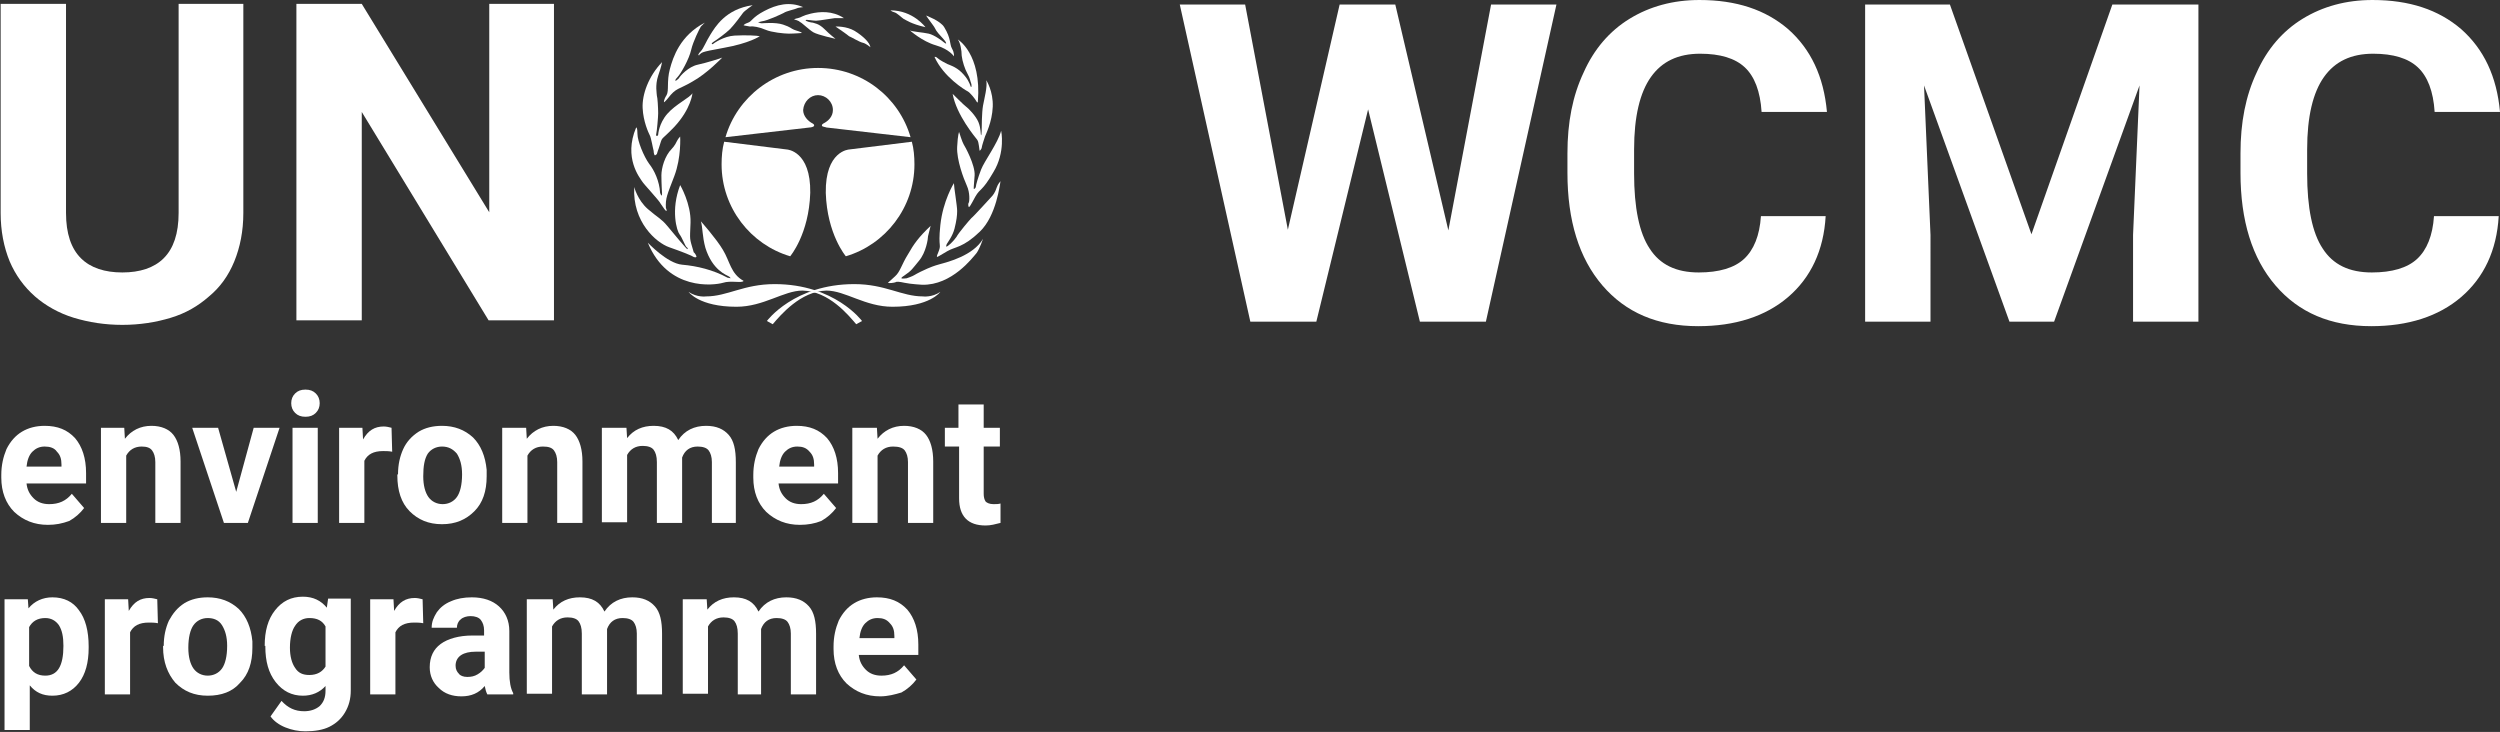<?xml version="1.0" encoding="utf-8"?>
<!-- Generator: Adobe Illustrator 22.1.0, SVG Export Plug-In . SVG Version: 6.00 Build 0)  -->
<svg version="1.1" id="Layer_1" xmlns="http://www.w3.org/2000/svg" xmlns:xlink="http://www.w3.org/1999/xlink" x="0px" y="0px"
	 viewBox="0 0 386.3 113.1" style="enable-background:new 0 0 386.3 113.1;" xml:space="preserve">
<rect x="0" y="0" width="386.3" height="113.1" fill="#333333" stroke="none"/>
<style type="text/css">
	.st0{fill:#FFFFFF;}
</style>
<path class="st0" d="M376.1,33.4c-0.2,3-1.1,5.2-2.6,6.6c-1.5,1.4-3.9,2.1-7,2.1c-3.5,0-6-1.2-7.6-3.7c-1.6-2.4-2.4-6.3-2.4-11.6
	v-3.7c0-5.1,0.9-8.8,2.6-11.2c1.7-2.4,4.2-3.6,7.6-3.6c3.1,0,5.4,0.7,6.9,2.1c1.5,1.4,2.4,3.7,2.6,6.9h10.1c-0.5-5.5-2.5-9.7-6-12.8
	c-3.5-3-8-4.5-13.7-4.5c-4.1,0-7.7,1-10.8,2.9c-3.1,1.9-5.5,4.7-7.1,8.3c-1.7,3.6-2.5,7.7-2.5,12.5v3c0,7.4,1.8,13.2,5.4,17.4
	c3.6,4.2,8.5,6.3,14.8,6.3c5.7,0,10.4-1.5,13.9-4.5c3.5-3,5.5-7.2,5.8-12.5H376.1z M288.2,0.7v49h10.1V36.3l-1-23.1l13.2,36.5h6.9
	l13.2-36.5l-1,23.1v13.4h10.1v-49h-13.3l-12.5,35.5L301.3,0.7H288.2z M272.1,33.4c-0.2,3-1.1,5.2-2.6,6.6c-1.5,1.4-3.9,2.1-7,2.1
	c-3.5,0-6-1.2-7.6-3.7c-1.6-2.4-2.4-6.3-2.4-11.6v-3.7c0-5.1,0.9-8.8,2.6-11.2c1.7-2.4,4.2-3.6,7.6-3.6c3.1,0,5.4,0.7,6.9,2.1
	c1.5,1.4,2.4,3.7,2.6,6.9h10.1c-0.5-5.5-2.5-9.7-6-12.8c-3.5-3-8-4.5-13.7-4.5c-4.1,0-7.7,1-10.8,2.9c-3.1,1.9-5.5,4.7-7.1,8.3
	c-1.7,3.6-2.5,7.7-2.5,12.5v3c0,7.4,1.8,13.2,5.4,17.4s8.5,6.3,14.8,6.3c5.7,0,10.4-1.5,13.9-4.5c3.5-3,5.5-7.2,5.8-12.5H272.1z
	 M215.6,0.7H207L199,35.5l-6.6-34.8h-10.1l10.9,49h10.2l8-32.8l8,32.8h10.2l10.9-49h-10.1l-6.6,34.9L215.6,0.7z"/>
<g>
	<g>
		<g>
			<g>
				<g>
					<g>
						<path class="st0" d="M122.1,39.6c-6.1-1.8-10.6-7.5-10.6-14.2c0-1.2,0.1-2.4,0.4-3.5l9.7,1.2c0,0,3.7,0.2,3.6,6.7
							C125,36.2,122.1,39.6,122.1,39.6z"/>
						<path class="st0" d="M130.7,39.6c6.1-1.8,10.6-7.5,10.6-14.2c0-1.2-0.1-2.4-0.4-3.5l-9.7,1.2c0,0-3.7,0.2-3.6,6.7
							C127.8,36.2,130.7,39.6,130.7,39.6z"/>
						<path class="st0" d="M126.4,14.7c1.2,0,2.3,1,2.3,2.3c0,1-0.7,1.7-1.5,2.1c-0.1,0.1-0.2,0.1-0.2,0.3c0,0.2,0.5,0.2,0.7,0.3
							l13,1.5c-1.8-6.2-7.5-10.7-14.3-10.7h0c-6.7,0-12.5,4.5-14.3,10.7l13-1.5c0.2,0,0.7-0.1,0.7-0.3c0-0.2-0.1-0.2-0.2-0.3
							c-0.8-0.4-1.5-1.2-1.5-2.1C124.2,15.7,125.2,14.7,126.4,14.7L126.4,14.7z"/>
					</g>
					<g>
						<path class="st0" d="M132.3,50.1l0.9-0.5c0,0-4.2-5.7-13.5-5.7c-4.8,0-7.3,1.9-10.6,1.9c0,0-1.4,0.2-2.7-0.7
							c0,0,1.6,2.3,7.4,2.3c4.2,0,7.3-2.5,10.2-2.5C128.1,45,131.1,48.7,132.3,50.1z"/>
					</g>
					<g>
						<path class="st0" d="M119.4,50.1l-0.9-0.5c0,0,4.2-5.7,13.5-5.7c4.8,0,7.3,1.9,10.6,1.9c0,0,1.4,0.2,2.7-0.7
							c0,0-1.6,2.3-7.4,2.3c-4.2,0-7.3-2.5-10.2-2.5C123.7,45,120.6,48.7,119.4,50.1z"/>
					</g>
					<path class="st0" d="M114.9,43.4c-0.2,0.4-2-0.1-3.2,0.3c-1.4,0.4-8.5,1.3-11.6-6.2c0,0,3,3.2,5.3,3.4c2.3,0.2,4.8,0.8,7,2
						l0.5,0.1c0,0-0.1-0.2-0.3-0.3c-0.3-0.2-2.5-0.9-3.6-4.4c-0.5-1.8-0.4-3.1-0.7-4.1c0,0,2.4,2.7,3.4,4.4
						C112.8,40.4,112.9,42.3,114.9,43.4z"/>
					<path class="st0" d="M107.6,39.7c-0.2,0.2-0.6-0.1-0.8-0.2c-0.2-0.1-1.4-0.6-3.4-1.3c-2-0.7-5.7-3.9-5.4-9.3c0,0,0.5,2,2.1,3.4
						c1.5,1.3,2.1,1.5,3,2.6c0.9,1.1,3,3.6,3.1,3.6c0.1,0,0.1-0.2-0.1-0.3s-0.7-1.5-1.1-2c-0.4-0.5-1.4-3.7,0.1-7.6
						c0,0,1.7,2.9,1.6,5.8c-0.1,2.9-0.2,2.2,0.5,4.6C107.3,39,107.7,39.6,107.6,39.7z"/>
					<path class="st0" d="M103,32.6c-0.1,0.1-0.5-0.5-0.9-1.1c-0.3-0.6-2.6-3-2.9-3.5c-0.3-0.5-2.9-3.6-0.9-8.3c0,0,0.2-0.1,0.2,1
						c0,1.1,1,3.5,1.8,4.6c0.8,1,1.6,2.7,1.7,4.5c0,0,0.1,0.3,0.2,0.4s0.1-0.3,0.1-0.3s-0.1-1.6-0.1-2.8c0-1.1,0.5-3,1.6-4.1
						c0,0,0.5-0.5,0.8-1.2c0,0,0.2-0.4,0.5-0.7c0,0,0.2,3.2-0.9,6.1c-1.1,2.9-1.4,3.4-1.3,5C103,32.2,103,32.6,103,32.6z"/>
					<path class="st0" d="M101.2,24c-0.1,0-0.2-0.4-0.2-0.7c-0.1-0.3-0.4-2.1-0.6-2.4c-0.2-0.4-1-2.1-1.1-4.2s0.9-4.9,3-7.1
						c0,0-0.1,0.7-0.6,2.1c-0.5,1.5-0.2,2.8-0.2,3.1c0.1,0.2,0.2,1.9,0.2,2.7c0,0.6-0.2,2.8-0.3,3.2c0,0-0.1,0.3,0.1,0.3
						s0.2-0.2,0.2-0.2s0.1-1.7,1.4-3.2c1.3-1.5,3.5-2.5,3.9-3.2c0,0-0.2,2.4-2.8,5.2c-2.4,2.5-1.7,1.2-2.4,3.3c0,0-0.3,0.8-0.3,0.9
						C101.3,24,101.2,24,101.2,24z"/>
					<path class="st0" d="M102.6,15.8c0,0-0.1-0.3,0.4-1.1c0.4-0.7,0-2.1,0.5-4c0.5-1.9,1.6-5.2,5.4-7.2c0,0-0.4,0.4-0.6,0.6
						c-0.2,0.3-1.2,2.3-1.5,3.6c-0.3,1.4-1.6,3.7-2.1,4.2c-0.5,0.5-0.3,0.6-0.3,0.6s0.2-0.1,0.5-0.4c0.2-0.4,1.5-1.8,2.9-2.1
						c1.4-0.3,3.6-1,3.8-1.1c0,0-2.4,2.5-4.6,3.7c-2.2,1.3-2.5,0.9-3.8,2.6C103.2,15.2,102.7,15.8,102.6,15.8z"/>
					<path class="st0" d="M107.9,8.5c0,0,0-0.2,0.4-0.6c0.4-0.4,0.8-1.5,1.5-2.6c0.7-1.1,2.3-3.9,6.5-4.5c0,0-1.3,0.9-1.5,1.2
						c-0.2,0.3-1.4,1.9-2,2.5s-2.1,1.7-2.6,2c0,0-0.3,0.2-0.2,0.3c0.1,0.1,0.3-0.1,0.3-0.1s1.5-1.1,3.2-1.2c1.8-0.1,3.6,0,3.9,0.1
						c0,0-1.6,1.1-5.6,1.8c-3.9,0.7-3.2,0.7-3.8,1.1C108.2,8.5,108,8.6,107.9,8.5z"/>
					<path class="st0" d="M114.9,3.9c0,0,0.1-0.2,0.7-0.4c0.6-0.2,0.6-0.8,2.5-1.8c1.9-1,3.9-1.5,6-0.6c0,0-0.9,0.1-1,0.2
						c-0.1,0.1-1.6,0.4-2,0.7c-0.4,0.2-2.5,1.2-3.4,1.3c-0.9,0.2-0.4,0.2-0.4,0.2s0.2,0.1,0.4,0.1s2.1-0.2,3.3,0.2
						c1.2,0.4,1.2,0.6,1.7,0.8c0.5,0.2,1.1,0.3,1.2,0.5c0,0-1.2,0.1-2,0.1c-0.7,0-2.7-0.2-3.6-0.6c-0.9-0.4-2-0.6-2.4-0.5
						C115.5,4,115.1,4,114.9,3.9z"/>
					<path class="st0" d="M122.7,3c0,0,0.1-0.1,0.6-0.2c0.5-0.1,0.7-0.4,2-0.7c1.3-0.3,3.3-0.5,5.1,0.7c0,0-1.1,0-1.4,0
						c-0.2,0-2.4,0.4-2.9,0.4c-0.5,0-1.5-0.2-1.6-0.1c-0.1,0.2,0.9,0.4,1.1,0.4c0.2,0.1,0.9,0.1,1.8,1c0.9,0.9,1.6,1.4,1.7,1.5
						c0,0-2.7-0.6-3.4-1c-0.7-0.4-1.9-1.6-2.1-1.6C123.5,3.2,122.7,3,122.7,3z"/>
					<path class="st0" d="M129.1,4.1c0,0,1.7-0.1,3,0.7c1.3,0.8,2.3,1.8,2.4,2.5c0,0-0.7-0.6-1.2-0.7c-0.5-0.1-1.8-0.9-2.1-1
						C131,5.4,129.4,4.3,129.1,4.1z"/>
					<path class="st0" d="M137.2,43.7c0,0,0.2-0.2,1.1-1c0.8-0.7,1-1.8,2-3.4c0.9-1.6,1.7-2.7,3.5-4.4c0,0-0.3,1.2-0.4,1.6
						c0,0.4-0.3,2.5-1.4,3.8c-1,1.2-1.1,1.5-2.3,2.3c0,0-0.5,0.3-0.4,0.4c0,0.1,0.8,0,0.8,0s0.9-0.3,1.2-0.5c0.3-0.2,1.5-0.8,2-1
						c0.5-0.2,0.9-0.4,2-0.7c1.1-0.3,5.1-1.3,6.6-3.9c0,0-0.5,1.5-1,2.2c-0.6,0.7-3.8,5-8.4,4.9c0,0-1.8-0.1-2.7-0.3
						c-0.9-0.2-1.3-0.2-1.4-0.1C138.2,43.7,137.4,43.8,137.2,43.7z"/>
					<path class="st0" d="M147.4,28.3c0,0-1.7,2.7-2.1,6.5s0.3,2.7-0.4,4.4c0,0-0.2,0.4-0.1,0.5c0.1,0,0.4-0.2,1.6-0.9
						c1.2-0.7,2.4-0.5,5-3c2.6-2.5,3.1-7.4,3.2-7.8c0,0-0.4,0.4-0.6,1c-0.2,0.7-0.6,1.2-0.7,1.3c-0.1,0.1-2.9,3.2-3.2,3.4
						c-0.3,0.3-2,2.3-2.3,2.9c-0.4,0.6-1.4,1.6-1.6,1.5c0,0,0-0.2,0.1-0.4c0.1-0.2,0.9-1.2,1.2-2.4c0.3-1.2,0.4-2,0.4-2.7
						C147.9,31.8,147.4,28.9,147.4,28.3z"/>
					<path class="st0" d="M149.7,32c0,0-0.2-0.4,0-0.7c0.1-0.2,0.2-1.5-0.3-2.6c-0.5-1.1-1.6-4-1.5-6c0.1-2,0.3-2.3,0.3-2.3
						s0.5,1.6,0.7,1.9s1.8,3.2,1.7,4.8c-0.1,1.6-0.2,2.1-0.1,2.1c0.1,0,0.3-0.2,0.3-0.4c0-0.2,0.3-1.3,0.8-2.6
						c0.5-1.3,2.6-4.1,3.1-6c0,0,0.7,3.3-1.2,6.4c-1.8,3.1-2,2.4-2.8,3.8C149.9,31.9,149.8,32,149.7,32z"/>
					<path class="st0" d="M151.4,23.3c-0.1,0-0.1-1.3-0.4-1.7c-0.3-0.4-3.2-3.8-3.8-7.1c0,0,1.8,1.8,2.1,2c0.3,0.2,1.5,1.4,1.9,2.4
						c0.4,1,0.3,1.9,0.4,2c0.1,0,0.1-1.2,0.1-1.2s0-2.3,0.2-3.4c0.2-1.1,0.7-2.9,0.5-3.9c0,0,1.1,1.7,1,4.1
						c-0.1,2.4-1.1,4.3-1.2,4.6c-0.1,0.3-0.5,1.5-0.5,1.7S151.4,23.3,151.4,23.3z"/>
					<path class="st0" d="M148,6.1c0,0,3.7,2.2,3.1,9.6c0,0,0,0.3-0.2,0c-0.2-0.4-1-1.4-1.4-1.6c-0.4-0.2-3.7-2.2-5.1-5.3
						c0,0,0.2-0.1,0.5,0.2c0.3,0.3,1.3,0.8,1.5,0.9c0.2,0.1,1.3,0.4,2.2,1.3c0.9,0.9,1.2,1.6,1.4,2.2c0,0,0.2,0.2,0.1-0.4
						c-0.2-0.5-0.2-0.9-0.6-1.6c-0.4-0.7-0.8-1.9-0.9-2.8C148.6,7.8,148.4,6.6,148,6.1z"/>
					<path class="st0" d="M147.4,8.7c0,0,0.1-0.5-0.3-1.2c-0.4-0.7-0.1-1.5-1.2-3.3c-0.6-1-2.8-1.8-2.8-1.8s0.6,0.9,1,1.4
						c0.4,0.5,0.5,0.9,0.7,1.1c0.1,0.2,0.9,1,1.2,1.4c0.1,0.1,0.2,0.3,0.2,0.4c0,0.1-0.3-0.1-0.4-0.2c-0.1-0.1-1.4-1.1-2.3-1.3
						c-0.9-0.2-2.5-0.3-2.9-0.5c0,0,1.9,1.7,4,2.3C146.7,7.6,147.4,8.7,147.4,8.7z"/>
					<path class="st0" d="M143,4.2c0,0-1.9-2.6-5.4-2.6c0,0,0.2,0.2,0.6,0.3c0.4,0.1,1.1,0.8,1.4,1C140,3.1,140.8,3.7,143,4.2z"/>
				</g>
			</g>
		</g>
	</g>
	<path class="st0" d="M37.6,0.6v32.3c0,2.8-0.5,5.3-1.4,7.5s-2.2,4-3.9,5.4c-1.7,1.5-3.6,2.6-5.9,3.3s-4.8,1.1-7.5,1.1
		c-2.7,0-5.2-0.4-7.5-1.1S7,47.2,5.4,45.8c-1.7-1.5-3-3.3-3.9-5.4c-0.9-2.2-1.4-4.7-1.4-7.5V0.6h10.1v32.3c0,3.2,0.8,5.5,2.3,7
		c1.5,1.5,3.7,2.2,6.4,2.2c2.7,0,4.9-0.7,6.4-2.2c1.5-1.5,2.3-3.8,2.3-7V0.6H37.6z"/>
	<path class="st0" d="M85.6,49.5H75.5L55.9,17.3v32.2H45.8V0.6h10.1l19.7,32.2V0.6h10V49.5z"/>
	<g>
		<path class="st0" d="M7.4,81.1c-2.1,0-3.8-0.7-5.2-2c-1.3-1.3-2-3.1-2-5.3v-0.4c0-1.5,0.3-2.8,0.8-4c0.6-1.2,1.4-2.1,2.4-2.7
			c1-0.6,2.2-0.9,3.5-0.9c2,0,3.5,0.6,4.7,1.9c1.1,1.3,1.7,3.1,1.7,5.4v1.6H4.1c0.1,1,0.5,1.7,1.1,2.3c0.6,0.6,1.4,0.9,2.4,0.9
			c1.5,0,2.6-0.5,3.5-1.6l1.9,2.2c-0.6,0.8-1.4,1.5-2.3,2C9.6,80.9,8.6,81.1,7.4,81.1z M6.9,69c-0.8,0-1.4,0.3-1.9,0.8
			c-0.5,0.5-0.8,1.3-0.9,2.3h5.4v-0.3c0-0.9-0.2-1.5-0.7-2C8.4,69.2,7.7,69,6.9,69z"/>
		<path class="st0" d="M19.2,66.1l0.1,1.7c1-1.3,2.4-2,4.1-2c1.5,0,2.7,0.5,3.4,1.4c0.7,0.9,1.1,2.3,1.1,4.1v9.5h-3.9v-9.4
			c0-0.8-0.2-1.4-0.5-1.8S22.7,69,21.9,69c-1.1,0-1.9,0.5-2.4,1.4v10.4h-3.9V66.1H19.2z"/>
		<path class="st0" d="M36.5,76l2.7-9.9h4l-4.9,14.7h-3.7l-4.9-14.7h4L36.5,76z"/>
		<path class="st0" d="M45,62.3c0-0.6,0.2-1.1,0.6-1.5c0.4-0.4,0.9-0.6,1.6-0.6c0.7,0,1.2,0.2,1.6,0.6c0.4,0.4,0.6,0.9,0.6,1.5
			c0,0.6-0.2,1.1-0.6,1.5c-0.4,0.4-0.9,0.6-1.6,0.6s-1.2-0.2-1.6-0.6C45.2,63.4,45,62.9,45,62.3z M49.1,80.8h-3.9V66.1h3.9V80.8z"/>
		<path class="st0" d="M60.6,69.8c-0.5-0.1-1-0.1-1.4-0.1c-1.5,0-2.4,0.5-2.9,1.5v9.6h-3.9V66.1h3.6l0.1,1.8c0.8-1.4,1.8-2,3.2-2
			c0.4,0,0.8,0.1,1.2,0.2L60.6,69.8z"/>
		<path class="st0" d="M61.5,73.3c0-1.5,0.3-2.8,0.8-3.9s1.3-2,2.4-2.7c1-0.6,2.2-0.9,3.6-0.9c1.9,0,3.5,0.6,4.8,1.8
			c1.2,1.2,1.9,2.9,2.1,5l0,1c0,2.3-0.6,4.1-1.9,5.4s-2.9,2-5,2c-2.1,0-3.7-0.7-5-2s-1.9-3.2-1.9-5.5V73.3z M65.4,73.6
			c0,1.4,0.3,2.5,0.8,3.2s1.3,1.1,2.2,1.1c0.9,0,1.7-0.4,2.2-1.1c0.5-0.7,0.8-1.9,0.8-3.5c0-1.4-0.3-2.4-0.8-3.2
			C70,69.4,69.3,69,68.3,69c-0.9,0-1.7,0.4-2.2,1.1C65.6,70.9,65.4,72,65.4,73.6z"/>
		<path class="st0" d="M81.3,66.1l0.1,1.7c1-1.3,2.4-2,4.1-2c1.5,0,2.7,0.5,3.4,1.4c0.7,0.9,1.1,2.3,1.1,4.1v9.5h-3.9v-9.4
			c0-0.8-0.2-1.4-0.5-1.8S84.8,69,83.9,69c-1.1,0-1.9,0.5-2.4,1.4v10.4h-3.9V66.1H81.3z"/>
		<path class="st0" d="M96.8,66.1l0.1,1.6c1-1.3,2.4-1.9,4.1-1.9c1.9,0,3.1,0.7,3.8,2.2c1-1.5,2.5-2.2,4.3-2.2
			c1.6,0,2.7,0.5,3.5,1.4c0.8,0.9,1.1,2.3,1.1,4.2v9.4H110v-9.4c0-0.8-0.2-1.4-0.5-1.8c-0.3-0.4-0.9-0.6-1.7-0.6
			c-1.2,0-2,0.6-2.4,1.7l0,10.1h-3.9v-9.4c0-0.9-0.2-1.5-0.5-1.9c-0.3-0.4-0.9-0.6-1.7-0.6c-1.1,0-1.9,0.5-2.4,1.4v10.4h-3.9V66.1
			H96.8z"/>
		<path class="st0" d="M123.6,81.1c-2.1,0-3.8-0.7-5.2-2c-1.3-1.3-2-3.1-2-5.3v-0.4c0-1.5,0.3-2.8,0.8-4c0.6-1.2,1.4-2.1,2.4-2.7
			c1-0.6,2.2-0.9,3.5-0.9c2,0,3.5,0.6,4.7,1.9c1.1,1.3,1.7,3.1,1.7,5.4v1.6h-9.2c0.1,1,0.5,1.7,1.1,2.3c0.6,0.6,1.4,0.9,2.4,0.9
			c1.5,0,2.6-0.5,3.5-1.6l1.9,2.2c-0.6,0.8-1.4,1.5-2.3,2C125.9,80.9,124.8,81.1,123.6,81.1z M123.2,69c-0.8,0-1.4,0.3-1.9,0.8
			c-0.5,0.5-0.8,1.3-0.9,2.3h5.4v-0.3c0-0.9-0.2-1.5-0.7-2C124.6,69.2,124,69,123.2,69z"/>
		<path class="st0" d="M135.5,66.1l0.1,1.7c1-1.3,2.4-2,4.1-2c1.5,0,2.7,0.5,3.4,1.4s1.1,2.3,1.1,4.1v9.5h-3.9v-9.4
			c0-0.8-0.2-1.4-0.5-1.8s-0.9-0.6-1.8-0.6c-1.1,0-1.9,0.5-2.4,1.4v10.4h-3.9V66.1H135.5z"/>
		<path class="st0" d="M152,62.5v3.6h2.5V69H152v7.3c0,0.5,0.1,0.9,0.3,1.2c0.2,0.2,0.6,0.4,1.2,0.4c0.4,0,0.8,0,1.1-0.1v3
			c-0.8,0.2-1.5,0.4-2.3,0.4c-2.7,0-4.1-1.4-4.1-4.2V69H146v-2.9h2.1v-3.6H152z"/>
	</g>
	<g>
		<path class="st0" d="M13.7,100.1c0,2.3-0.5,4.1-1.5,5.4s-2.4,2-4.1,2c-1.5,0-2.6-0.5-3.5-1.6v6.9H0.7V92.6h3.6L4.4,94
			c0.9-1.1,2.2-1.7,3.7-1.7c1.8,0,3.2,0.7,4.1,2c1,1.3,1.5,3.2,1.5,5.6V100.1z M9.8,99.8c0-1.4-0.2-2.4-0.7-3.2
			c-0.5-0.7-1.2-1.1-2.1-1.1c-1.2,0-2,0.5-2.5,1.4v6c0.5,1,1.3,1.5,2.5,1.5C8.9,104.4,9.8,102.9,9.8,99.8z"/>
		<path class="st0" d="M24.4,96.3c-0.5-0.1-1-0.1-1.4-0.1c-1.5,0-2.4,0.5-2.9,1.5v9.6h-3.9V92.6h3.6l0.1,1.8c0.8-1.4,1.8-2,3.2-2
			c0.4,0,0.8,0.1,1.2,0.2L24.4,96.3z"/>
		<path class="st0" d="M25.3,99.8c0-1.5,0.3-2.8,0.8-3.9c0.6-1.1,1.3-2,2.4-2.7c1-0.6,2.2-0.9,3.6-0.9c1.9,0,3.5,0.6,4.8,1.8
			c1.2,1.2,1.9,2.9,2.1,5l0,1c0,2.3-0.6,4.1-1.9,5.4c-1.2,1.4-2.9,2-5,2s-3.7-0.7-5-2c-1.2-1.4-1.9-3.2-1.9-5.5V99.8z M29.1,100.1
			c0,1.4,0.3,2.5,0.8,3.2s1.3,1.1,2.2,1.1c0.9,0,1.7-0.4,2.2-1.1c0.5-0.7,0.8-1.9,0.8-3.5c0-1.4-0.3-2.4-0.8-3.2
			c-0.5-0.8-1.3-1.1-2.2-1.1c-0.9,0-1.7,0.4-2.2,1.1C29.4,97.3,29.1,98.5,29.1,100.1z"/>
		<path class="st0" d="M40.9,99.8c0-2.3,0.5-4.1,1.6-5.5c1.1-1.4,2.5-2.1,4.3-2.1c1.6,0,2.8,0.6,3.7,1.7l0.2-1.4h3.5v14.2
			c0,1.3-0.3,2.4-0.9,3.4c-0.6,1-1.4,1.7-2.4,2.2c-1,0.5-2.3,0.7-3.7,0.7c-1.1,0-2.1-0.2-3.1-0.6c-1-0.4-1.8-1-2.3-1.7l1.7-2.4
			c1,1.1,2.1,1.6,3.5,1.6c1,0,1.8-0.3,2.4-0.8c0.6-0.6,0.9-1.3,0.9-2.4V106c-0.9,1-2.1,1.5-3.5,1.5c-1.7,0-3.1-0.7-4.2-2.1
			c-1.1-1.4-1.6-3.2-1.6-5.5V99.8z M44.8,100.1c0,1.3,0.3,2.4,0.8,3.1c0.5,0.8,1.2,1.1,2.2,1.1c1.2,0,2-0.5,2.5-1.3v-6.2
			c-0.5-0.9-1.3-1.3-2.5-1.3c-0.9,0-1.7,0.4-2.2,1.2C45.1,97.4,44.8,98.6,44.8,100.1z"/>
		<path class="st0" d="M65.4,96.3c-0.5-0.1-1-0.1-1.4-0.1c-1.5,0-2.4,0.5-2.9,1.5v9.6h-3.9V92.6h3.6l0.1,1.8c0.8-1.4,1.8-2,3.2-2
			c0.4,0,0.8,0.1,1.2,0.2L65.4,96.3z"/>
		<path class="st0" d="M75.3,107.3c-0.2-0.4-0.3-0.8-0.4-1.3c-0.9,1.1-2.1,1.6-3.6,1.6c-1.4,0-2.6-0.4-3.5-1.3
			c-0.9-0.8-1.4-1.9-1.4-3.2c0-1.6,0.6-2.8,1.7-3.6c1.1-0.8,2.8-1.3,4.9-1.3h1.8v-0.8c0-0.7-0.2-1.2-0.5-1.6
			c-0.3-0.4-0.9-0.6-1.6-0.6c-0.6,0-1.2,0.2-1.5,0.5c-0.4,0.3-0.6,0.8-0.6,1.3h-3.9c0-0.9,0.3-1.6,0.8-2.4c0.5-0.7,1.2-1.3,2.2-1.7
			c0.9-0.4,2-0.6,3.2-0.6c1.8,0,3.2,0.5,4.2,1.4c1,0.9,1.6,2.2,1.6,3.8v6.4c0,1.4,0.2,2.5,0.6,3.2v0.2H75.3z M72.2,104.6
			c0.6,0,1.1-0.1,1.6-0.4c0.5-0.3,0.8-0.6,1.1-1v-2.5h-1.4c-1.9,0-3,0.7-3.1,2l0,0.2c0,0.5,0.2,0.9,0.5,1.2
			C71.1,104.4,71.6,104.6,72.2,104.6z"/>
		<path class="st0" d="M85.4,92.6l0.1,1.6c1-1.3,2.4-1.9,4.1-1.9c1.9,0,3.1,0.7,3.8,2.2c1-1.5,2.5-2.2,4.3-2.2
			c1.6,0,2.7,0.5,3.5,1.4c0.8,0.9,1.1,2.3,1.1,4.2v9.4h-3.9v-9.4c0-0.8-0.2-1.4-0.5-1.8c-0.3-0.4-0.9-0.6-1.7-0.6
			c-1.2,0-2,0.6-2.4,1.7l0,10.1h-3.9v-9.4c0-0.9-0.2-1.5-0.5-1.9c-0.3-0.4-0.9-0.6-1.7-0.6c-1.1,0-1.9,0.5-2.4,1.4v10.4h-3.9V92.6
			H85.4z"/>
		<path class="st0" d="M109.2,92.6l0.1,1.6c1-1.3,2.4-1.9,4.1-1.9c1.9,0,3.1,0.7,3.8,2.2c1-1.5,2.5-2.2,4.3-2.2
			c1.6,0,2.7,0.5,3.5,1.4c0.8,0.9,1.1,2.3,1.1,4.2v9.4h-3.9v-9.4c0-0.8-0.2-1.4-0.5-1.8c-0.3-0.4-0.9-0.6-1.7-0.6
			c-1.2,0-2,0.6-2.4,1.7l0,10.1H114v-9.4c0-0.9-0.2-1.5-0.5-1.9c-0.3-0.4-0.9-0.6-1.7-0.6c-1.1,0-1.9,0.5-2.4,1.4v10.4h-3.9V92.6
			H109.2z"/>
		<path class="st0" d="M136,107.6c-2.1,0-3.8-0.7-5.2-2c-1.3-1.3-2-3.1-2-5.3v-0.4c0-1.5,0.3-2.8,0.8-4c0.6-1.2,1.4-2.1,2.4-2.7
			c1-0.6,2.2-0.9,3.5-0.9c2,0,3.5,0.6,4.7,1.9c1.1,1.3,1.7,3.1,1.7,5.4v1.6h-9.2c0.1,1,0.5,1.7,1.1,2.3c0.6,0.6,1.4,0.9,2.4,0.9
			c1.5,0,2.6-0.5,3.5-1.6l1.9,2.2c-0.6,0.8-1.4,1.5-2.3,2C138.3,107.3,137.2,107.6,136,107.6z M135.6,95.5c-0.8,0-1.4,0.3-1.9,0.8
			c-0.5,0.5-0.8,1.3-0.9,2.3h5.4v-0.3c0-0.9-0.2-1.5-0.7-2C137,95.7,136.4,95.5,135.6,95.5z"/>
	</g>
</g>
</svg>

